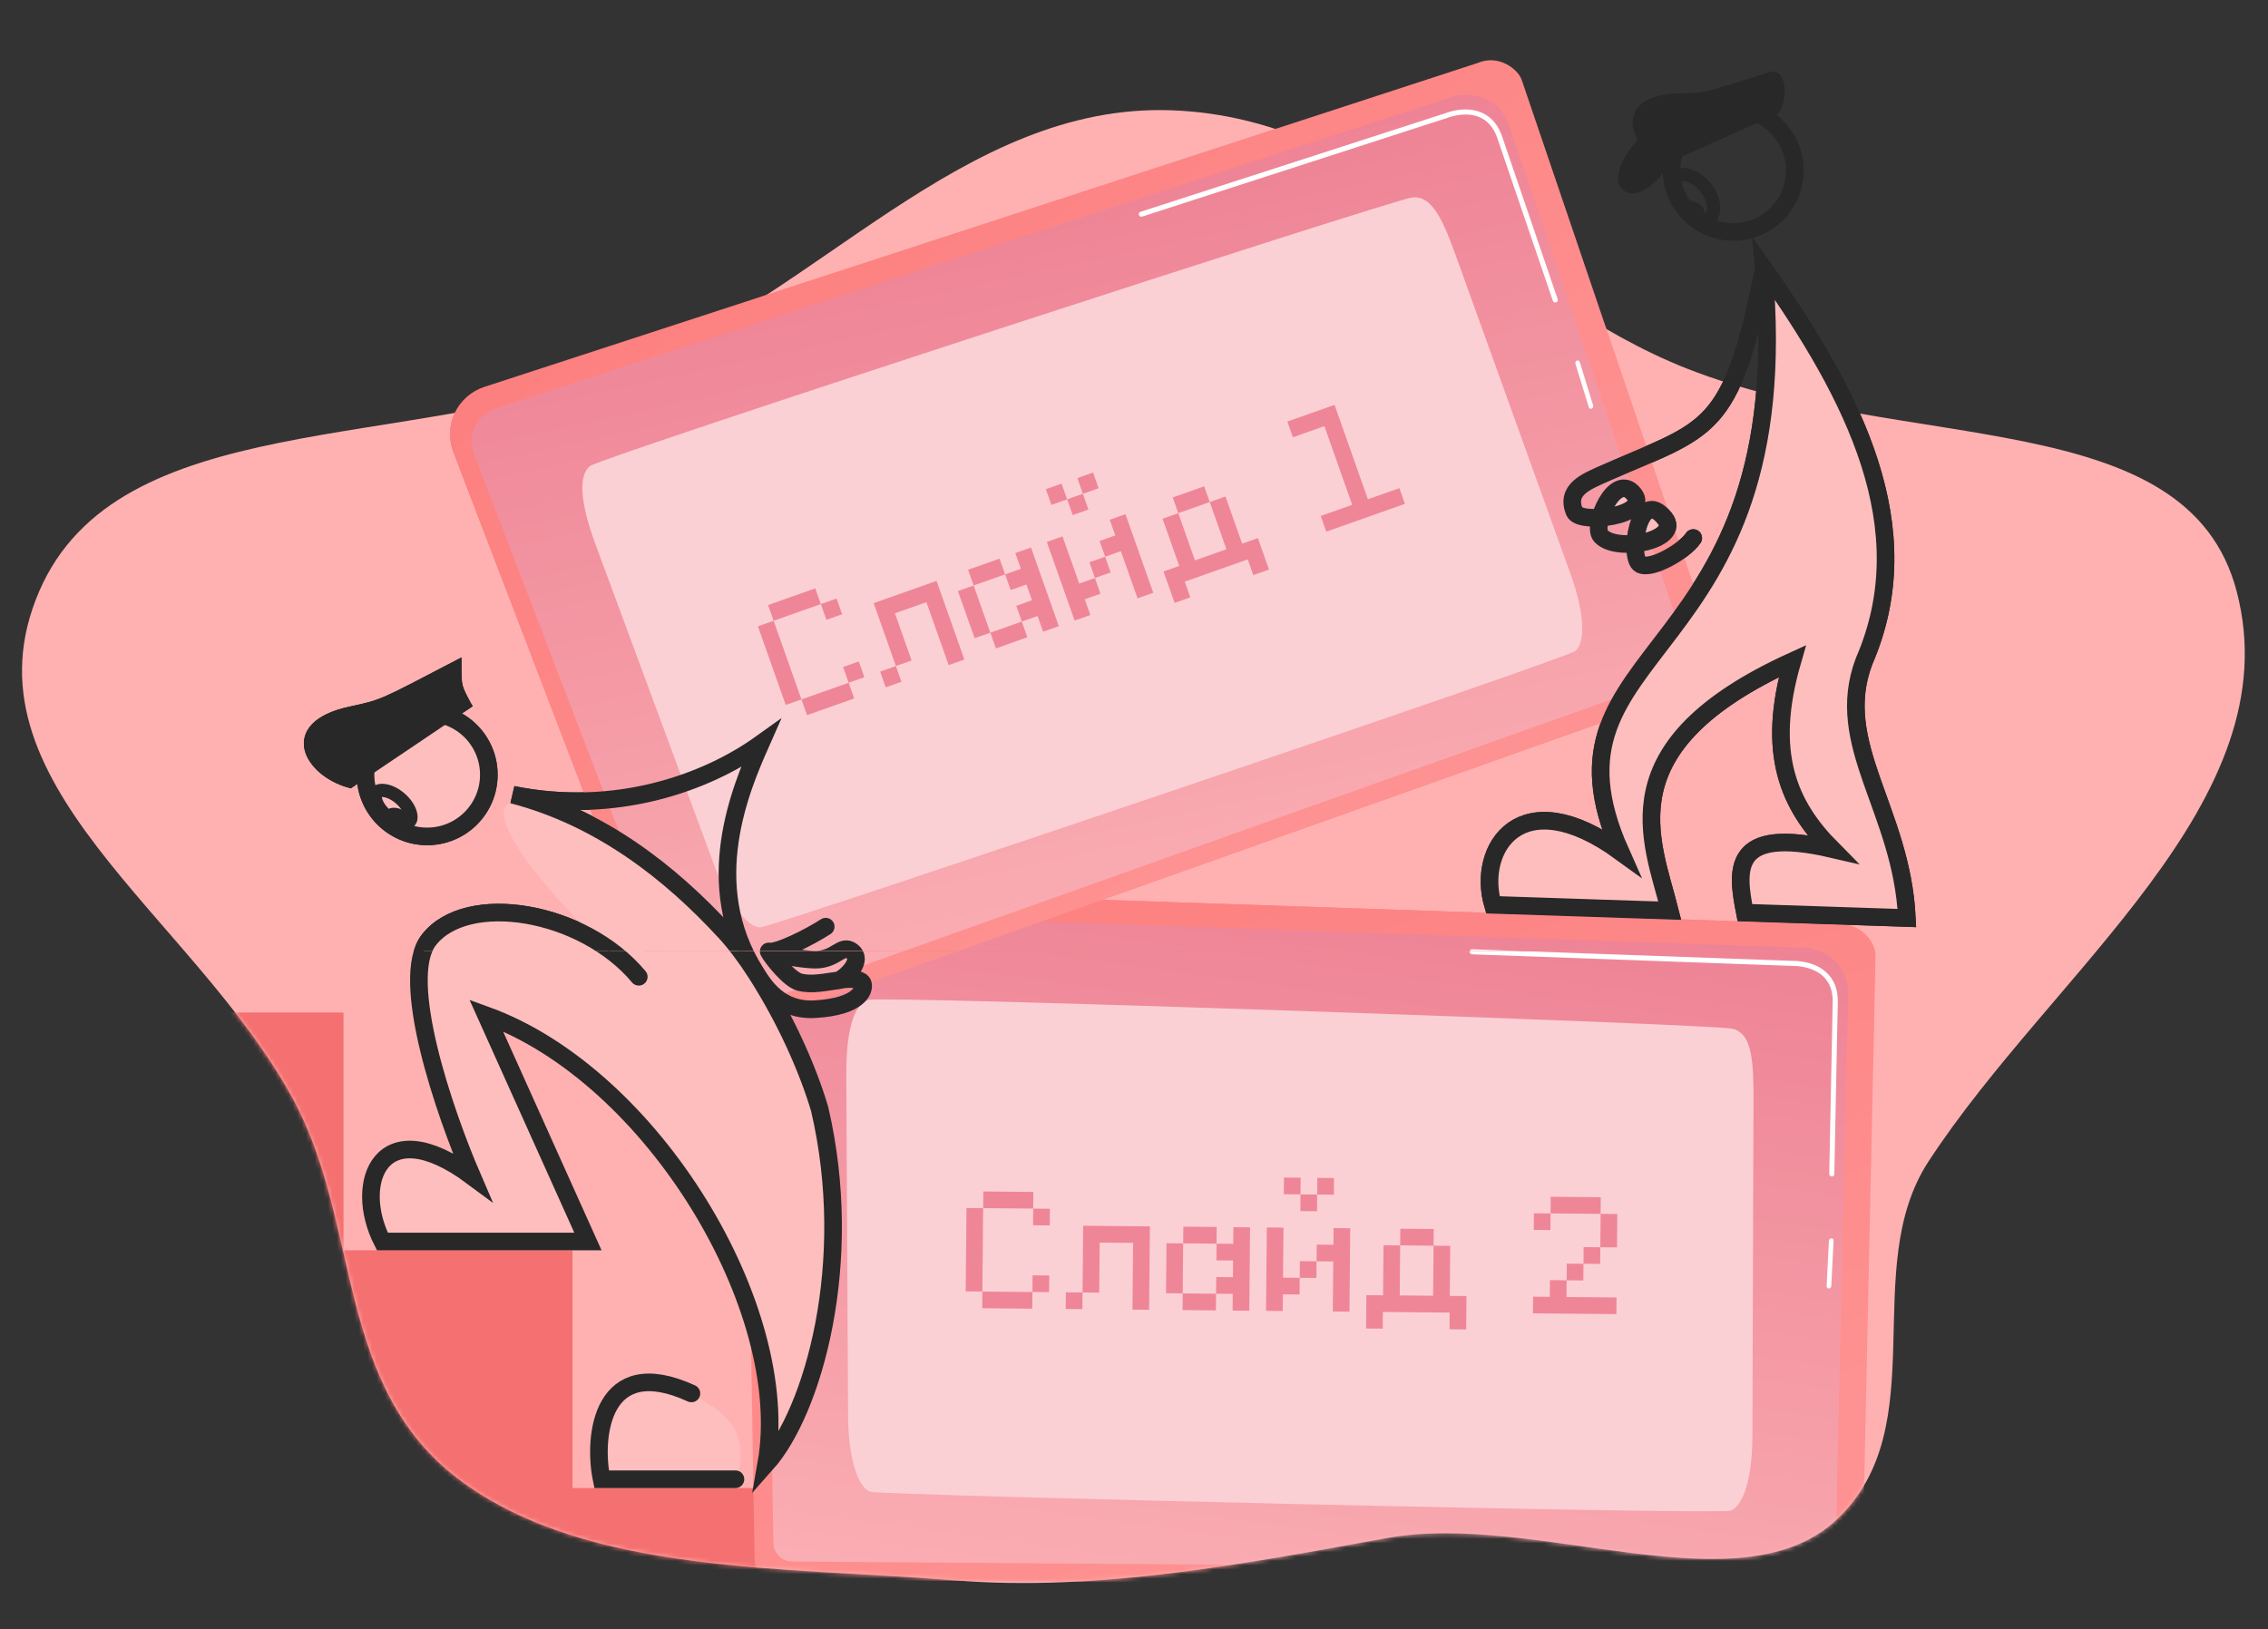 <?xml version="1.0" encoding="UTF-8"?> <svg xmlns="http://www.w3.org/2000/svg" width="515" height="370" viewBox="0 0 515 370" fill="none"><rect x="0" y="0" width="515" height="370" fill="#333333" stroke="none"/><path fill-rule="evenodd" clip-rule="evenodd" d="M266.055 25.049C313.292 26.763 340.926 67.179 383.229 83.78C432.828 103.244 496.731 91.655 507.891 134.322C520.374 182.044 466.168 220.462 437.891 263.822C422.058 288.101 439.302 323.658 417.391 344.822C395.405 366.059 348.843 343.166 314.891 349.322C282.813 355.138 249.512 361.555 216.76 358.925C177.753 355.793 133.823 357.566 105.06 336.629C75.779 315.315 82.236 278.395 66.523 249.567C43.592 207.493 -9.783 177.676 8.891 134.322C26.866 92.594 91.955 102.851 142.5 83.78C185.334 67.619 218.588 23.326 266.055 25.049Z" fill="#FFB1B1"></path><mask id="mask0_1032_9091" style="mask-type:alpha" maskUnits="userSpaceOnUse" x="5" y="25" width="505" height="335"><path fill-rule="evenodd" clip-rule="evenodd" d="M266.055 25.049C313.292 26.763 340.926 67.179 383.229 83.78C432.828 103.244 496.731 91.655 507.891 134.322C520.374 182.044 466.168 220.462 437.891 263.822C422.058 288.101 439.302 323.658 417.391 344.822C395.405 366.059 348.843 343.166 314.891 349.322C282.813 355.138 249.512 361.555 216.76 358.925C177.753 355.793 133.823 357.566 105.06 336.629C75.779 315.315 82.236 278.395 66.523 249.567C43.592 207.493 -9.783 177.676 8.891 134.322C26.866 92.594 91.955 102.851 142.5 83.78C185.334 67.619 218.588 23.326 266.055 25.049Z" fill="#FFB1B1"></path></mask><g mask="url(#mask0_1032_9091)"><rect x="31" y="229.963" width="47" height="128" fill="#F57070"></rect><path d="M127.5 337.963H185V357.963H127.5V337.963Z" fill="#F57070"></path><path d="M86 283.963L130 283.963V357.963H86V283.963Z" fill="#F57070"></path><path d="M171.351 354.203C171.334 356.665 173.339 358.695 175.806 358.715L418.38 360.644C420.847 360.663 422.88 358.665 422.897 356.203L425.886 216.99C425.904 214.528 423.033 209.699 417.709 210.018L180.681 202.006C177.586 201.902 174.585 203.068 172.377 205.233C170.17 207.398 168.95 210.372 169.002 213.462L171.351 354.203Z" fill="url(#paint0_linear_1032_9091)"></path><path d="M175.615 350.372C175.597 352.708 177.494 354.633 179.829 354.651L412.536 356.367C414.872 356.384 416.797 354.487 416.815 352.15L419.678 225.495C419.511 217.871 412.85 215.082 408.798 215.214L181.463 207.435C179.287 207.361 177.175 208.183 175.623 209.711C174.071 211.238 173.213 213.335 173.251 215.513L175.615 350.372Z" fill="url(#paint1_linear_1032_9091)"></path><path d="M415.285 292.644C415.282 292.645 415.279 292.645 415.277 292.645C414.983 292.647 414.758 292.391 414.774 292.074L415.291 281.817C415.307 281.499 415.557 281.263 415.852 281.237C416.146 281.235 416.371 281.491 416.354 281.808L415.837 292.066C415.821 292.38 415.575 292.637 415.285 292.644Z" fill="white"></path><path d="M415.944 267.205C415.941 267.205 415.938 267.205 415.936 267.205C415.617 267.197 415.364 266.933 415.37 266.616L416.159 227.382C416.161 225.036 415.454 223.157 414.06 221.808C411.461 219.294 407.317 219.383 407.14 219.386L334.268 216.745C333.949 216.734 333.699 216.467 333.709 216.15C333.719 215.839 333.977 215.594 334.289 215.597C334.294 215.597 334.299 215.597 334.305 215.598L407.137 218.239C407.589 218.222 411.966 218.184 414.863 220.987C416.491 222.562 417.315 224.719 417.313 227.398L416.524 266.645C416.518 266.959 416.259 267.208 415.944 267.205Z" fill="white"></path><path d="M393.334 233.633C388.671 232.589 200.671 226.089 197.185 227.09C193.7 228.091 192.122 234.638 192.172 244.153L192.578 321.62C192.627 331.065 194.822 338.067 197.747 338.828C200.671 339.589 390.171 344.089 392.988 343.089C395.806 342.088 397.885 335.706 397.916 326.463L398.171 250.659C398.202 241.349 397.996 234.678 393.334 233.633Z" fill="#FBD0D5"></path><path d="M223.07 293.334L219.281 293.298L219.458 274.353L223.247 274.389L223.07 293.334ZM238.226 293.475L234.437 293.44L234.472 289.651L238.261 289.686L238.226 293.475ZM238.367 278.319L234.578 278.283L234.614 274.494L238.403 274.53L238.367 278.319ZM234.402 297.229L223.035 297.123L223.07 293.334L234.437 293.44L234.402 297.229ZM234.614 274.494L223.247 274.389L223.282 270.6L234.649 270.705L234.614 274.494ZM245.78 297.335L241.991 297.299L242.026 293.51L245.815 293.546L245.78 297.335ZM249.71 282.214L249.604 293.581L245.815 293.546L245.957 278.389L261.113 278.531L260.936 297.476L257.147 297.441L257.288 282.284L249.71 282.214ZM268.561 293.757L264.772 293.722L264.877 282.355L268.667 282.39L268.561 293.757ZM279.998 286.285L276.209 286.25L276.245 282.461L280.034 282.496L280.069 278.707L283.858 278.743L283.681 297.688L279.892 297.652L279.928 293.863L276.139 293.828L276.174 290.039L279.963 290.074L279.998 286.285ZM276.103 297.617L268.525 297.547L268.561 293.757L276.139 293.828L276.103 297.617ZM276.245 282.461L268.667 282.39L268.702 278.601L276.28 278.672L276.245 282.461ZM291.306 293.969L291.271 297.758L287.482 297.723L287.658 278.778L291.447 278.813L291.341 290.18L295.13 290.216L295.095 294.005L291.306 293.969ZM302.885 271.341L299.096 271.306L299.131 267.517L302.92 267.552L302.885 271.341ZM299.06 275.095L295.271 275.06L295.307 271.271L299.096 271.306L299.06 275.095ZM295.307 271.271L291.518 271.235L291.553 267.446L295.342 267.482L295.307 271.271ZM302.779 282.708L302.814 278.919L306.603 278.954L306.427 297.9L302.638 297.864L302.744 286.497L298.955 286.462L298.99 282.673L302.779 282.708ZM298.919 290.251L295.13 290.216L295.165 286.427L298.955 286.462L298.919 290.251ZM314.016 297.97L313.981 301.759L310.191 301.724L310.262 294.146L314.051 294.181L314.157 282.814L317.946 282.85L317.84 294.217L325.418 294.287L325.524 282.92L329.313 282.955L329.207 294.323L332.996 294.358L332.926 301.936L329.137 301.901L329.172 298.112L314.016 297.97ZM325.524 282.92L317.946 282.85L317.981 279.061L325.559 279.131L325.524 282.92ZM352.057 279.378L348.268 279.343L348.303 275.554L352.092 275.589L352.057 279.378ZM363.459 275.695L352.092 275.589L352.127 271.8L363.494 271.906L363.459 275.695ZM367.178 283.308L363.388 283.273L363.459 275.695L367.248 275.73L367.178 283.308ZM363.353 287.062L359.564 287.027L359.599 283.238L363.388 283.273L363.353 287.062ZM359.529 290.816L355.74 290.78L355.775 286.991L359.564 287.027L359.529 290.816ZM355.705 294.569L367.072 294.675L367.036 298.464L348.091 298.288L348.126 294.499L351.915 294.534L351.951 290.745L355.74 290.78L355.705 294.569Z" fill="#EF8698"></path><path d="M153.266 234.08C154.092 236.4 156.67 237.622 158.995 236.796L387.6 155.644C389.925 154.818 391.151 152.245 390.326 149.926L345.521 18.086C344.695 15.767 340.346 12.211 335.452 14.331L109.979 87.871C107.035 88.832 104.613 90.954 103.28 93.743C101.946 96.532 101.816 99.745 102.922 102.63L153.266 234.08Z" fill="url(#paint2_linear_1032_9091)"></path><path d="M155.962 229.022C156.745 231.223 159.186 232.384 161.386 231.601L380.646 153.624C382.847 152.841 384.007 150.399 383.225 148.198L342.596 28.202C339.832 21.094 332.619 20.752 328.857 22.261L112.57 92.705C110.5 93.38 108.798 94.875 107.861 96.841C106.925 98.807 106.836 101.071 107.617 103.104L155.962 229.022Z" fill="url(#paint3_linear_1032_9091)"></path><path d="M361.435 92.804C361.432 92.805 361.43 92.806 361.427 92.807C361.152 92.91 360.853 92.746 360.76 92.442L357.737 82.627C357.644 82.323 357.797 82.016 358.066 81.891C358.341 81.788 358.64 81.951 358.734 82.255L361.756 92.071C361.848 92.372 361.705 92.698 361.435 92.804Z" fill="white"></path><path d="M353.353 68.673C353.351 68.674 353.348 68.675 353.345 68.676C353.043 68.778 352.715 68.616 352.613 68.317L339.935 31.178C339.134 28.974 337.828 27.45 336.056 26.659C332.754 25.184 328.89 26.686 328.725 26.75L259.344 49.191C259.041 49.29 258.715 49.125 258.616 48.824C258.519 48.527 258.678 48.209 258.972 48.105C258.977 48.104 258.982 48.102 258.987 48.101L328.33 25.673C328.749 25.502 332.85 23.969 336.53 25.612C338.598 26.536 340.111 28.281 341.025 30.799L353.707 67.948C353.808 68.246 353.65 68.568 353.353 68.673Z" fill="white"></path><path d="M320.624 44.859C315.886 45.472 137 103.664 134.067 105.797C131.134 107.93 131.891 114.622 135.192 123.545L162.068 196.202C165.345 205.061 169.803 210.889 172.811 210.604C175.819 210.319 355.43 149.735 357.736 147.832C360.041 145.928 359.812 139.22 356.68 130.523L330.993 59.203C327.838 50.444 325.363 44.246 320.624 44.859Z" fill="#FBD0D5"></path><path d="M181.987 158.851L178.414 160.114L172.101 142.251L175.673 140.988L181.987 158.851ZM196.277 153.8L192.705 155.063L191.442 151.49L195.015 150.227L196.277 153.8ZM191.226 139.509L187.654 140.772L186.391 137.2L189.964 135.937L191.226 139.509ZM193.968 158.635L183.25 162.423L181.987 158.851L192.705 155.063L193.968 158.635ZM186.391 137.2L175.673 140.988L174.411 137.415L185.128 133.627L186.391 137.2ZM204.696 154.843L201.123 156.106L199.86 152.533L203.433 151.271L204.696 154.843ZM203.217 139.29L207.006 150.008L203.433 151.271L198.382 136.98L212.672 131.929L218.986 149.792L215.414 151.055L210.363 136.765L203.217 139.29ZM224.879 143.69L221.307 144.953L217.518 134.235L221.091 132.973L224.879 143.69ZM233.071 132.757L229.499 134.02L228.236 130.447L231.809 129.184L230.546 125.612L234.118 124.349L240.432 142.212L236.86 143.475L235.597 139.902L232.024 141.165L230.762 137.592L234.334 136.33L233.071 132.757ZM233.287 144.737L226.142 147.263L224.879 143.69L232.024 141.165L233.287 144.737ZM228.236 130.447L221.091 132.973L219.828 129.4L226.973 126.874L228.236 130.447ZM246.325 136.11L247.588 139.683L244.015 140.946L237.702 123.083L241.274 121.82L245.062 132.538L248.635 131.275L249.898 134.847L246.325 136.11ZM249.466 110.886L245.894 112.149L244.631 108.577L248.204 107.314L249.466 110.886ZM247.157 115.722L243.584 116.984L242.321 113.412L245.894 112.149L247.157 115.722ZM242.321 113.412L238.749 114.675L237.486 111.102L241.058 109.839L242.321 113.412ZM253.255 121.604L251.992 118.032L255.565 116.769L261.878 134.632L258.306 135.895L254.517 125.177L250.945 126.439L249.682 122.867L253.255 121.604ZM252.208 130.012L248.635 131.275L247.372 127.702L250.945 126.439L252.208 130.012ZM269.034 132.103L270.297 135.675L266.724 136.938L264.199 129.793L267.771 128.53L263.983 117.812L267.556 116.549L271.344 127.267L278.489 124.742L274.701 114.024L278.273 112.761L282.062 123.479L285.634 122.216L288.16 129.361L284.587 130.624L283.324 127.052L269.034 132.103ZM274.701 114.024L267.556 116.549L266.293 112.977L273.438 110.451L274.701 114.024ZM310.618 113.386L317.763 110.86L319.026 114.433L301.163 120.746L299.9 117.174L307.045 114.648L300.732 96.785L293.586 99.311L292.324 95.738L303.041 91.95L310.618 113.386Z" fill="#EF8698"></path><rect x="78" y="283.963" width="31" height="74" fill="#F57070"></rect><path d="M138 320C141.6 311.2 152.5 314.333 157.5 317C168.5 322.5 169 327.5 167.5 336H137C135.833 334.334 134.4 328.8 138 320Z" fill="#FFBEBE"></path><path d="M161 208.495C202 251.493 190 305.493 176 330.493C174.401 300.894 161 275.327 154 266.993C138.4 243.793 118.5 233.326 110.5 230.993L132 280.993H85.999C84.499 278.993 82.4 272.893 85.999 264.493C89.6 256.093 102.166 262.66 107.999 266.993L96 233.993C92.4 213.993 99.833 209.327 104 209.494C117.158 204.482 130.765 210.592 139.25 216.68C124.104 203.152 105.749 180.67 119.001 181.994C137.735 183.865 154.667 200.661 161 208.495Z" fill="#FFBEBE"></path><path d="M145.048 221.845C132.427 206.736 105.983 202.362 97.369 213.495C90.478 222.401 101.042 252.924 107.185 267.172C86.551 251.864 80.011 268.644 86.823 281.963H133.5L110.39 230.592C148.253 244.309 180.211 297.474 174 332.463C184.619 320.535 194.289 286.853 186.116 251.864C183.522 243.117 178.572 231.701 171.593 220.851M171.593 220.851C169.418 217.47 167.095 214.33 164.681 211.706C152.06 197.989 136.234 185.663 116.401 180.494C139.84 185.265 160.474 177.711 172.694 168.963C168.297 178.904 158.853 200.812 171.593 220.851ZM171.593 220.851C173.556 224.032 177.101 229.678 185.115 229.201C195.131 228.604 196.344 224.827 195.933 223.435C195.645 222.462 193.739 222.197 191.525 222.441C191.405 222.454 190.681 222.622 190.534 222.64M174.557 216.092C175.225 217.417 179.159 222.428 181.563 223.064C184.368 223.806 187.729 222.981 190.534 222.64M174.557 216.092C176.56 216.489 183.814 212.849 187.5 210.463M174.557 216.092C175.692 216.754 182.32 217.963 185.115 217.963C190 217.963 191.067 214.22 193.5 216.092C195.933 217.963 192.738 221.447 190.534 222.64" stroke="#282828" stroke-width="4" stroke-linecap="round"></path><path d="M167 335.963H136.608C134.609 326.218 136.608 307.119 157.003 316.474" stroke="#282828" stroke-width="4" stroke-linecap="round"></path><circle cx="97" cy="175.963" r="14" stroke="#282828" stroke-width="4"></circle><path d="M93.033 186.531C92.776 186.824 92.19 187.096 91.115 186.916C90.067 186.741 88.796 186.153 87.618 185.126C86.44 184.099 85.686 182.921 85.371 181.908C85.048 180.868 85.24 180.252 85.496 179.959C85.752 179.666 86.339 179.394 87.414 179.574C88.462 179.75 89.733 180.337 90.911 181.364C92.089 182.391 92.843 183.57 93.158 184.582C93.481 185.622 93.29 186.238 93.033 186.531Z" stroke="#282828" stroke-width="3"></path><path d="M106 160.096L79.476 177.963C70.033 175.382 64.004 164.86 79.476 161.485C87.096 159.823 86.28 160.096 103.79 150.963C103.79 155.926 103.79 155.927 105.998 160.093L106 160.096Z" fill="#282828" stroke="#282828" stroke-width="2" stroke-linecap="round"></path><ellipse cx="2.5" cy="1.5" rx="2.5" ry="1.5" transform="matrix(0.969 0.248 -0.249 0.969 88 182.963)" fill="#282828"></ellipse><path d="M367.998 193.5C346.511 145.29 408.814 152.243 400.494 60.963C393.077 98.636 387.994 97.093 364.494 107.463C360.118 109.394 355.492 111.198 357.492 116.198C357.945 117.329 360.544 117.75 363.392 117.566C364.522 113.438 368.035 108.501 370.992 112.198C373.484 115.313 368.098 117.264 363.392 117.566C362.904 119.346 362.86 120.975 363.492 121.698C364.901 123.309 368.175 123.784 371.321 123.452C371.543 118.623 373.916 112.603 377.992 117.698C380.382 120.685 375.991 122.958 371.321 123.452C368.175 123.784 364.901 123.309 363.492 121.698C362.86 120.975 362.904 119.346 363.392 117.566C360.544 117.75 357.945 117.329 357.492 116.198C355.492 111.198 360.118 109.394 364.494 107.463C387.994 97.093 393.077 98.636 400.494 60.963C420.994 89.963 436.428 119.865 423.284 150.163C416.09 169.083 431.823 183.914 432.998 208.5L396.221 207.281C394.349 197.706 392.887 187.473 415.994 192.829C406.172 182.924 400.926 171.116 406.994 150.163C364.56 169.512 375.111 190.731 379.154 206.831L338.998 205.5C335.24 192.802 345.262 176.98 367.998 193.5Z" fill="#FFBEBE"></path><path d="M400.494 60.963C408.814 152.243 346.511 145.29 367.998 193.5C345.262 176.98 335.24 192.802 338.998 205.5L379.154 206.831C375.111 190.731 364.56 169.512 406.994 150.163C400.926 171.116 406.172 182.924 415.994 192.829C392.887 187.473 394.35 197.706 396.221 207.281L432.998 208.5C431.823 183.914 416.09 169.083 423.284 150.163C436.428 119.865 420.994 89.963 400.494 60.963ZM400.494 60.963C393.077 98.636 387.994 97.093 364.494 107.463C360.118 109.394 355.492 111.198 357.492 116.198C358.692 119.198 374.992 117.198 370.992 112.198C366.76 106.908 361.391 119.297 363.492 121.698C366.992 125.698 381.992 122.698 377.992 117.698C371.992 110.198 369.682 126.783 372.492 128.198C375.037 129.48 382.469 125.191 384.492 122.198" stroke="#282828" stroke-width="4" stroke-linecap="round"></path><circle cx="16" cy="16" r="14" transform="matrix(0.984 0.179 -0.176 0.984 380.626 20.071)" stroke="#282828" stroke-width="4"></circle><path d="M388.276 49.489C387.713 49.942 386.785 50.123 385.542 49.724C384.31 49.33 382.944 48.405 381.814 46.983C380.684 45.561 380.088 44.018 379.978 42.723C379.867 41.416 380.247 40.547 380.811 40.094C381.375 39.642 382.302 39.461 383.546 39.859C384.777 40.254 386.143 41.179 387.273 42.601C388.403 44.023 388.999 45.566 389.109 46.86C389.22 48.167 388.84 49.036 388.276 49.489Z" stroke="#282828" stroke-width="3"></path><path d="M402.948 25.063L378.266 36.104C376.631 40.215 371.011 45.09 368.774 41.902C367.389 39.928 370.269 34.435 373.212 31.922C370.238 27.721 371.187 22.59 380.753 22.227C387.319 21.978 385.586 22.591 401.478 17.545C405.489 15.658 404.398 24.421 402.948 25.063Z" fill="#282828"></path><path d="M378.266 36.104L402.948 25.063C404.398 24.421 405.489 15.658 401.478 17.545C385.586 22.591 387.319 21.978 380.753 22.227C367.419 22.733 370.828 32.505 378.266 36.104ZM378.266 36.104C378.336 22.442 366.202 38.236 368.774 41.902C371.011 45.09 376.631 40.215 378.266 36.104Z" stroke="#282828" stroke-width="2" stroke-linecap="round"></path><ellipse cx="2.5" cy="1.5" rx="2.5" ry="1.5" transform="matrix(0.908 0.419 -0.414 0.91 383.009 44.977)" fill="#282828"></ellipse></g><g clip-path="url(#clip0_1032_9091)"><path d="M171.351 354.203C171.334 356.665 173.339 358.695 175.806 358.715L418.38 360.644C420.847 360.663 422.88 358.665 422.897 356.203L425.886 216.99C425.904 214.528 423.033 209.699 417.709 210.018L180.681 202.006C177.586 201.902 174.585 203.068 172.377 205.233C170.17 207.398 168.95 210.372 169.002 213.462L171.351 354.203Z" fill="url(#paint4_linear_1032_9091)"></path><path d="M175.615 350.371C175.597 352.707 177.494 354.633 179.829 354.65L412.536 356.366C414.872 356.383 416.797 354.486 416.815 352.149L419.678 225.494C419.511 217.87 412.85 215.081 408.798 215.213L181.463 207.434C179.287 207.36 177.175 208.182 175.623 209.71C174.071 211.237 173.213 213.334 173.251 215.512L175.615 350.371Z" fill="url(#paint5_linear_1032_9091)"></path><path d="M415.285 292.645C415.282 292.645 415.279 292.645 415.277 292.645C414.983 292.648 414.758 292.392 414.774 292.075L415.291 281.817C415.307 281.5 415.557 281.263 415.852 281.238C416.146 281.235 416.371 281.491 416.354 281.809L415.837 292.066C415.821 292.38 415.575 292.638 415.285 292.645Z" fill="white"></path><path d="M415.944 267.205C415.941 267.205 415.938 267.205 415.936 267.205C415.617 267.198 415.364 266.934 415.37 266.617L416.159 227.382C416.161 225.037 415.454 223.158 414.06 221.809C411.461 219.294 407.317 219.383 407.14 219.387L334.268 216.745C333.949 216.734 333.699 216.468 333.709 216.151C333.719 215.839 333.977 215.595 334.289 215.598C334.294 215.598 334.299 215.598 334.305 215.598L407.137 218.24C407.589 218.223 411.966 218.185 414.863 220.987C416.491 222.563 417.315 224.72 417.313 227.399L416.524 266.645C416.518 266.959 416.259 267.208 415.944 267.205Z" fill="white"></path><path d="M153.266 234.081C154.092 236.401 156.67 237.623 158.995 236.797L387.6 155.645C389.925 154.819 391.151 152.246 390.326 149.927L345.521 18.087C344.695 15.768 340.346 12.212 335.452 14.332L109.979 87.872C107.035 88.832 104.613 90.955 103.28 93.744C101.946 96.533 101.816 99.746 102.922 102.631L153.266 234.081Z" fill="url(#paint6_linear_1032_9091)"></path><path d="M155.962 229.023C156.745 231.225 159.186 232.386 161.386 231.603L380.646 153.625C382.847 152.843 384.007 150.401 383.225 148.2L342.596 28.204C339.832 21.096 332.619 20.754 328.857 22.263L112.57 92.707C110.5 93.382 108.798 94.876 107.861 96.843C106.925 98.808 106.836 101.073 107.617 103.106L155.962 229.023Z" fill="url(#paint7_linear_1032_9091)"></path><path d="M361.434 92.805C361.431 92.806 361.429 92.807 361.426 92.808C361.151 92.911 360.852 92.747 360.759 92.444L357.736 82.628C357.643 82.324 357.796 82.017 358.065 81.892C358.34 81.789 358.639 81.952 358.733 82.256L361.755 92.072C361.847 92.373 361.704 92.699 361.434 92.805Z" fill="white"></path><path d="M353.352 68.674C353.35 68.675 353.347 68.676 353.344 68.677C353.042 68.779 352.714 68.617 352.612 68.317L339.934 31.179C339.133 28.975 337.827 27.451 336.055 26.66C332.753 25.186 328.889 26.687 328.724 26.751L259.343 49.192C259.04 49.291 258.714 49.126 258.615 48.825C258.518 48.528 258.677 48.21 258.971 48.106C258.976 48.105 258.981 48.103 258.986 48.102L328.329 25.674C328.748 25.503 332.849 23.97 336.529 25.613C338.597 26.537 340.11 28.282 341.024 30.8L353.706 67.949C353.807 68.247 353.649 68.569 353.352 68.674Z" fill="white"></path><path d="M320.623 44.859C315.885 45.473 136.999 103.664 134.066 105.797C131.133 107.93 131.89 114.622 135.191 123.546L162.067 196.202C165.344 205.061 169.802 210.889 172.81 210.605C175.818 210.32 355.429 149.735 357.735 147.832C360.04 145.928 359.811 139.22 356.679 130.523L330.992 59.203C327.837 50.444 325.362 44.246 320.623 44.859Z" fill="#FBD0D5"></path><path d="M181.986 158.852L178.413 160.115L172.1 142.252L175.672 140.989L181.986 158.852ZM196.276 153.801L192.704 155.064L191.441 151.491L195.014 150.228L196.276 153.801ZM191.225 139.511L187.653 140.773L186.39 137.201L189.963 135.938L191.225 139.511ZM193.967 158.636L183.249 162.425L181.986 158.852L192.704 155.064L193.967 158.636ZM186.39 137.201L175.672 140.989L174.41 137.416L185.127 133.628L186.39 137.201ZM204.695 154.844L201.122 156.107L199.86 152.535L203.432 151.272L204.695 154.844ZM203.216 139.291L207.005 150.009L203.432 151.272L198.381 136.981L212.671 131.93L218.985 149.793L215.413 151.056L210.362 136.766L203.216 139.291ZM224.878 143.692L221.306 144.954L217.517 134.237L221.09 132.974L224.878 143.692ZM233.07 132.758L229.498 134.021L228.235 130.448L231.808 129.186L230.545 125.613L234.118 124.35L240.431 142.213L236.859 143.476L235.596 139.903L232.023 141.166L230.761 137.593L234.333 136.331L233.07 132.758ZM233.286 144.739L226.141 147.264L224.878 143.692L232.023 141.166L233.286 144.739ZM228.235 130.448L221.09 132.974L219.827 129.401L226.972 126.876L228.235 130.448ZM246.324 136.111L247.587 139.684L244.014 140.947L237.701 123.084L241.273 121.821L245.061 132.539L248.634 131.276L249.897 134.849L246.324 136.111ZM249.465 110.888L245.893 112.15L244.63 108.578L248.203 107.315L249.465 110.888ZM247.156 115.723L243.583 116.986L242.32 113.413L245.893 112.15L247.156 115.723ZM242.32 113.413L238.748 114.676L237.485 111.103L241.058 109.84L242.32 113.413ZM253.254 121.605L251.991 118.033L255.564 116.77L261.877 134.633L258.305 135.896L254.516 125.178L250.944 126.441L249.681 122.868L253.254 121.605ZM252.207 130.013L248.634 131.276L247.371 127.703L250.944 126.441L252.207 130.013ZM269.033 132.104L270.296 135.676L266.723 136.939L264.198 129.794L267.77 128.531L263.982 117.813L267.555 116.551L271.343 127.268L278.488 124.743L274.7 114.025L278.272 112.762L282.061 123.48L285.633 122.217L288.159 129.363L284.586 130.625L283.323 127.053L269.033 132.104ZM274.7 114.025L267.555 116.551L266.292 112.978L273.437 110.453L274.7 114.025ZM310.617 113.387L317.762 110.861L319.025 114.434L301.162 120.748L299.899 117.175L307.044 114.65L300.731 96.787L293.585 99.312L292.323 95.74L303.04 91.951L310.617 113.387Z" fill="#EF8698"></path><path d="M161 208.494C202 251.493 190 305.493 176 330.493C174.401 300.893 161 275.326 154 266.993C138.4 243.793 118.5 233.326 110.5 230.993L132 280.993H85.999C84.499 278.993 82.4 272.893 85.999 264.493C89.6 256.093 102.166 262.659 107.999 266.993L96 233.993C92.4 213.993 99.833 209.326 104 209.493C117.158 204.482 130.765 210.592 139.25 216.679C124.104 203.151 105.749 180.67 119.001 181.993C137.735 183.865 154.667 200.661 161 208.494Z" fill="#FFBEBE"></path><path d="M145.048 221.844C132.427 206.735 105.983 202.362 97.369 213.495C90.478 222.401 101.042 252.924 107.185 267.171C86.551 251.864 80.011 268.643 86.823 281.963H133.5L110.39 230.592C148.253 244.309 180.211 297.474 174 332.463C184.619 320.535 194.289 286.853 186.116 251.864C183.522 243.116 178.572 231.701 171.593 220.85M171.593 220.85C169.418 217.469 167.095 214.33 164.681 211.705C152.06 197.988 136.234 185.662 116.401 180.493C139.84 185.265 160.474 177.71 172.694 168.963C168.297 178.903 158.853 200.811 171.593 220.85ZM171.593 220.85C173.556 224.031 177.101 229.677 185.115 229.2C195.131 228.604 196.344 224.826 195.933 223.435C195.645 222.462 193.739 222.197 191.525 222.441C191.405 222.454 190.681 222.622 190.534 222.64M174.557 216.091C175.225 217.417 179.159 222.427 181.563 223.064C184.368 223.806 187.729 222.981 190.534 222.64M174.557 216.091C176.56 216.489 183.814 212.849 187.5 210.463M174.557 216.091C175.692 216.754 182.32 217.963 185.115 217.963C190 217.963 191.067 214.22 193.5 216.091C195.933 217.963 192.738 221.447 190.534 222.64" stroke="#282828" stroke-width="4" stroke-linecap="round"></path><circle cx="97" cy="175.963" r="14" fill="#FFBEBE" stroke="#282828" stroke-width="4"></circle><path d="M93.033 186.531C92.776 186.824 92.19 187.096 91.115 186.916C90.067 186.74 88.796 186.153 87.618 185.126C86.44 184.099 85.686 182.92 85.371 181.908C85.048 180.868 85.24 180.252 85.496 179.959C85.752 179.666 86.339 179.393 87.414 179.574C88.462 179.749 89.733 180.336 90.911 181.363C92.089 182.391 92.843 183.569 93.158 184.582C93.481 185.621 93.29 186.238 93.033 186.531Z" stroke="#282828" stroke-width="3"></path><path d="M106 160.095L79.476 177.963C70.033 175.382 64.004 164.86 79.476 161.485C87.096 159.823 86.28 160.095 103.79 150.963C103.79 155.926 103.79 155.927 105.998 160.092L106 160.095Z" fill="#282828" stroke="#282828" stroke-width="2" stroke-linecap="round"></path><ellipse cx="2.5" cy="1.5" rx="2.5" ry="1.5" transform="matrix(0.969 0.248 -0.249 0.969 88 182.963)" fill="#282828"></ellipse><path d="M368.001 193.5C346.514 145.29 408.817 152.243 400.497 60.963C393.08 98.636 387.997 97.093 364.497 107.463C360.121 109.395 355.495 111.199 357.495 116.199C357.948 117.33 360.546 117.75 363.394 117.567C364.525 113.438 368.038 108.501 370.995 112.199C373.487 115.313 368.101 117.264 363.394 117.567C362.907 119.346 362.862 120.975 363.495 121.699C364.904 123.309 368.178 123.785 371.324 123.452C371.546 118.624 373.919 112.603 377.995 117.699C380.385 120.686 375.994 122.959 371.324 123.452C368.178 123.785 364.904 123.309 363.495 121.699C362.862 120.975 362.907 119.346 363.394 117.567C360.546 117.75 357.948 117.33 357.495 116.199C355.495 111.199 360.121 109.395 364.497 107.463C387.997 97.093 393.08 98.636 400.497 60.963C420.997 89.963 436.431 119.865 423.287 150.163C416.093 169.084 431.826 183.914 433.001 208.5L396.224 207.281C394.352 197.706 392.89 187.473 415.997 192.829C406.175 182.924 400.929 171.117 406.997 150.163C364.563 169.512 375.114 190.731 379.157 206.831L339.001 205.5C335.243 192.803 345.265 176.981 368.001 193.5Z" fill="#FFBEBE"></path><path d="M400.497 60.963C408.817 152.243 346.514 145.29 368.001 193.5C345.265 176.981 335.243 192.803 339.001 205.5L379.157 206.831C375.114 190.731 364.563 169.512 406.997 150.163C400.929 171.117 406.175 182.924 415.997 192.829C392.89 187.473 394.352 197.706 396.224 207.281L433.001 208.5C431.826 183.914 416.093 169.084 423.287 150.163C436.431 119.865 420.997 89.963 400.497 60.963ZM400.497 60.963C393.08 98.636 387.997 97.093 364.497 107.463C360.121 109.395 355.495 111.199 357.495 116.199C358.695 119.199 374.995 117.199 370.995 112.199C366.763 106.908 361.394 119.297 363.495 121.699C366.995 125.699 381.995 122.699 377.995 117.699C371.995 110.199 369.685 126.783 372.495 128.199C375.04 129.48 382.472 125.192 384.495 122.199" stroke="#282828" stroke-width="4" stroke-linecap="round"></path><circle cx="16" cy="16" r="14" transform="matrix(0.984 0.179 -0.176 0.984 380.629 20.072)" stroke="#282828" stroke-width="4"></circle><path d="M388.279 49.49C387.715 49.943 386.788 50.124 385.545 49.726C384.313 49.331 382.947 48.406 381.817 46.984C380.687 45.562 380.091 44.019 379.981 42.725C379.87 41.417 380.25 40.548 380.814 40.096C381.378 39.643 382.305 39.462 383.548 39.86C384.78 40.255 386.146 41.18 387.276 42.602C388.406 44.024 389.002 45.567 389.112 46.861C389.223 48.169 388.843 49.038 388.279 49.49Z" stroke="#282828" stroke-width="3"></path><path d="M402.95 25.064L378.268 36.106C376.633 40.217 371.013 45.091 368.776 41.903C367.391 39.929 370.271 34.437 373.214 31.923C370.24 27.722 371.189 22.591 380.755 22.229C387.321 21.98 385.588 22.593 401.48 17.546C405.491 15.659 404.4 24.422 402.95 25.064Z" fill="#282828"></path><path d="M378.268 36.106L402.95 25.064C404.4 24.422 405.491 15.659 401.48 17.546C385.588 22.593 387.321 21.98 380.755 22.229C367.421 22.734 370.83 32.506 378.268 36.106ZM378.268 36.106C378.338 22.444 366.204 38.237 368.776 41.903C371.013 45.091 376.633 40.217 378.268 36.106Z" stroke="#282828" stroke-width="2" stroke-linecap="round"></path><ellipse cx="2.5" cy="1.5" rx="2.5" ry="1.5" transform="matrix(0.908 0.419 -0.414 0.91 383.012 44.978)" fill="#282828"></ellipse></g><defs><linearGradient id="paint0_linear_1032_9091" x1="319.327" y1="349.153" x2="263.489" y2="176.949" gradientUnits="userSpaceOnUse"><stop stop-color="#FE9191"></stop><stop offset="1" stop-color="#FD8080"></stop></linearGradient><linearGradient id="paint1_linear_1032_9091" x1="274.263" y1="434.653" x2="344.664" y2="-77.738" gradientUnits="userSpaceOnUse"><stop stop-color="#FFBEBE"></stop><stop offset="1" stop-color="#D93C65"></stop></linearGradient><linearGradient id="paint2_linear_1032_9091" x1="290.59" y1="178.724" x2="179.223" y2="36.003" gradientUnits="userSpaceOnUse"><stop stop-color="#FE9191"></stop><stop offset="1" stop-color="#FD8080"></stop></linearGradient><linearGradient id="paint3_linear_1032_9091" x1="277.488" y1="274.481" x2="168.395" y2="-231.088" gradientUnits="userSpaceOnUse"><stop stop-color="#FFBEBE"></stop><stop offset="1" stop-color="#D93C65"></stop></linearGradient><linearGradient id="paint4_linear_1032_9091" x1="319.327" y1="349.153" x2="263.489" y2="176.949" gradientUnits="userSpaceOnUse"><stop stop-color="#FE9191"></stop><stop offset="1" stop-color="#FD8080"></stop></linearGradient><linearGradient id="paint5_linear_1032_9091" x1="274.263" y1="434.652" x2="344.664" y2="-77.739" gradientUnits="userSpaceOnUse"><stop stop-color="#FFBEBE"></stop><stop offset="1" stop-color="#D93C65"></stop></linearGradient><linearGradient id="paint6_linear_1032_9091" x1="290.59" y1="178.725" x2="179.223" y2="36.004" gradientUnits="userSpaceOnUse"><stop stop-color="#FE9191"></stop><stop offset="1" stop-color="#FD8080"></stop></linearGradient><linearGradient id="paint7_linear_1032_9091" x1="277.488" y1="274.483" x2="168.395" y2="-231.086" gradientUnits="userSpaceOnUse"><stop stop-color="#FFBEBE"></stop><stop offset="1" stop-color="#D93C65"></stop></linearGradient><clipPath id="clip0_1032_9091"><rect width="408" height="212" fill="white" transform="translate(31 4)"></rect></clipPath></defs></svg> 